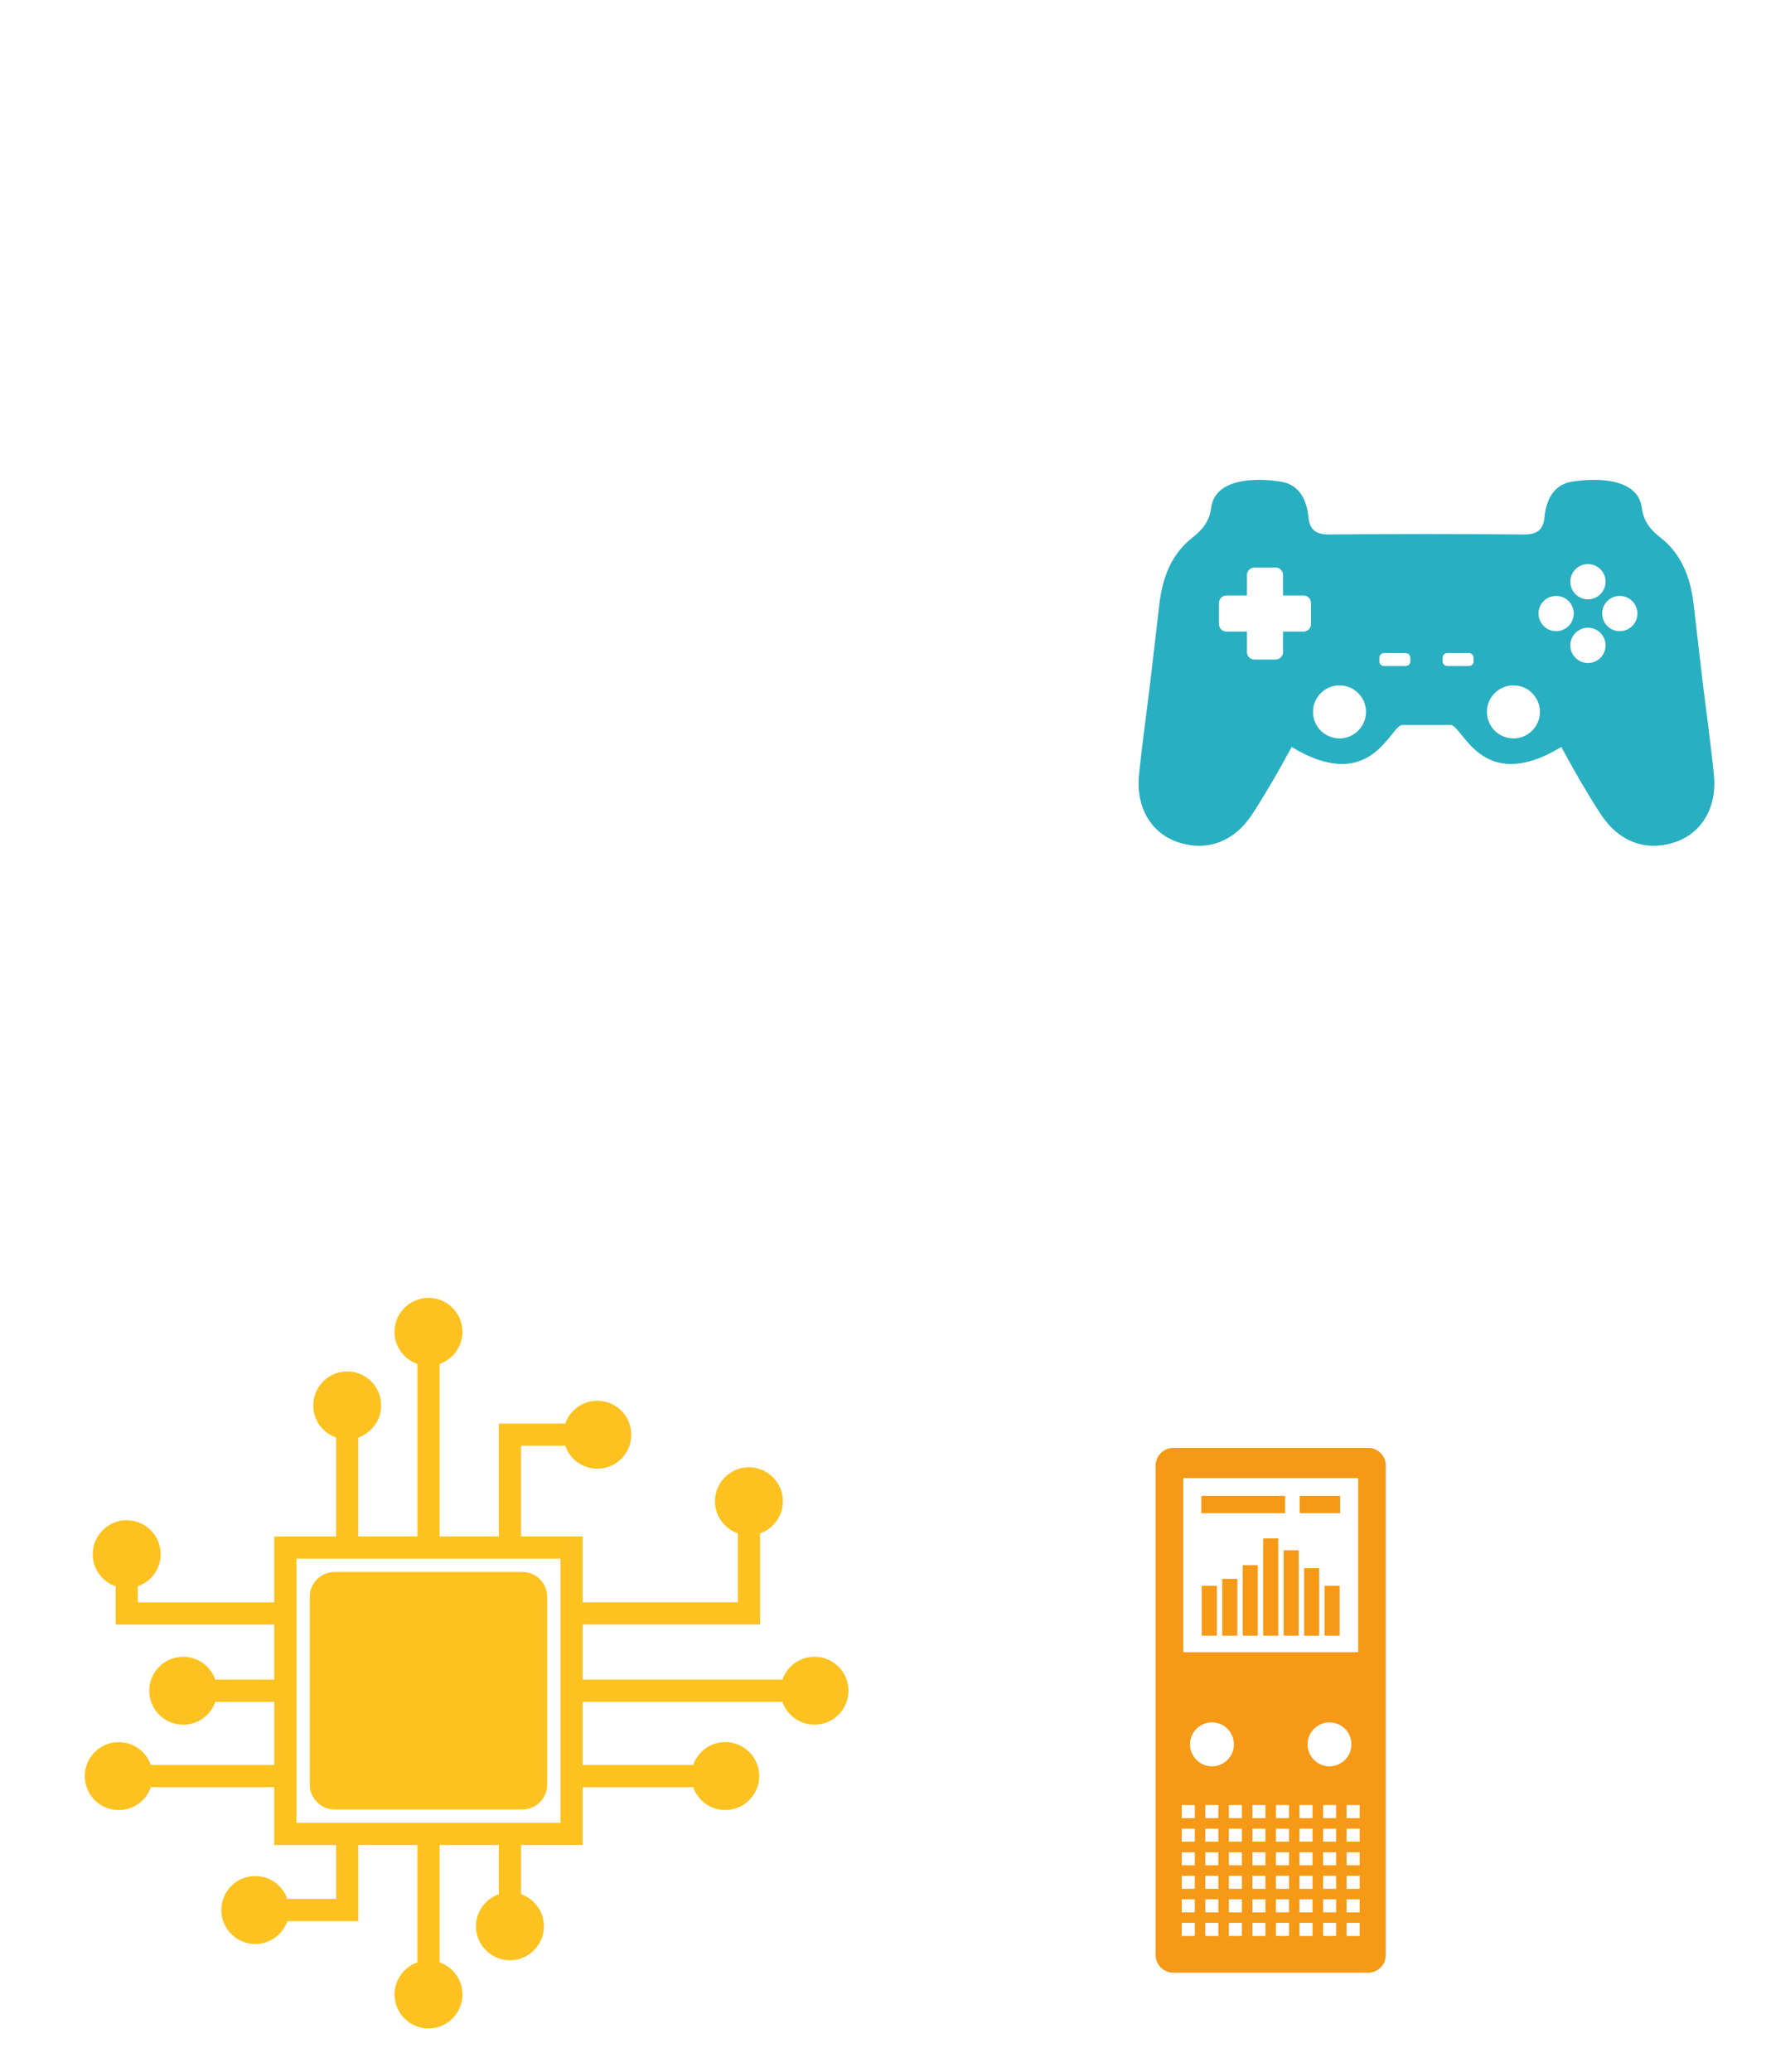 <?xml version="1.0" encoding="utf-8"?>
<!-- Generator: Adobe Illustrator 16.0.0, SVG Export Plug-In . SVG Version: 6.00 Build 0)  -->
<!DOCTYPE svg PUBLIC "-//W3C//DTD SVG 1.1//EN" "http://www.w3.org/Graphics/SVG/1.1/DTD/svg11.dtd">
<svg version="1.1" id="Layer_1" xmlns="http://www.w3.org/2000/svg" xmlns:xlink="http://www.w3.org/1999/xlink" x="0px" y="0px"
	 width="243px" height="285px" viewBox="0 0 243 285" enable-background="new 0 0 243 285" xml:space="preserve">
<g>
	<g>
		<defs>
			<rect id="SVGID_1_" x="156.667" y="66" width="79.228" height="50.333"/>
		</defs>
		<clipPath id="SVGID_2_">
			<use xlink:href="#SVGID_1_"  overflow="visible"/>
		</clipPath>
		<path clip-path="url(#SVGID_2_)" fill="#28AFC1" d="M222.879,86.814c-1.34,0-2.426-1.086-2.426-2.426
			c0-1.339,1.086-2.425,2.426-2.425c1.339,0,2.428,1.086,2.428,2.425C225.307,85.728,224.218,86.814,222.879,86.814 M218.501,91.193
			c-1.34,0-2.426-1.087-2.426-2.427c0-1.339,1.086-2.425,2.426-2.425c1.339,0,2.426,1.086,2.426,2.425
			C220.927,90.106,219.84,91.193,218.501,91.193 M214.123,86.814c-1.34,0-2.426-1.086-2.426-2.426c0-1.339,1.086-2.425,2.426-2.425
			c1.339,0,2.425,1.086,2.425,2.425C216.548,85.728,215.462,86.814,214.123,86.814 M208.246,101.565
			c-2.016,0-3.646-1.633-3.646-3.647s1.633-3.649,3.646-3.649s3.648,1.635,3.648,3.649S210.262,101.565,208.246,101.565
			 M202.766,90.97c0,0.353-0.285,0.636-0.638,0.636h-2.987c-0.352,0-0.637-0.284-0.637-0.636v-0.503
			c0-0.351,0.285-0.636,0.637-0.636h2.987c0.353,0,0.638,0.285,0.638,0.636V90.97z M218.501,77.585c1.339,0,2.426,1.086,2.426,2.425
			c0,1.34-1.087,2.426-2.426,2.426c-1.34,0-2.426-1.086-2.426-2.426C216.075,78.671,217.161,77.585,218.501,77.585 M194.057,90.97
			c0,0.353-0.285,0.636-0.637,0.636h-2.986c-0.353,0-0.638-0.284-0.638-0.636v-0.503c0-0.351,0.285-0.636,0.638-0.636h2.986
			c0.352,0,0.637,0.285,0.637,0.636V90.97z M184.313,101.565c-2.016,0-3.647-1.633-3.647-3.647s1.633-3.649,3.647-3.649
			c2.016,0,3.648,1.635,3.648,3.649S186.328,101.565,184.313,101.565 M180.391,85.848c0,0.566-0.459,1.025-1.025,1.025h-2.82v2.82
			c0,0.566-0.459,1.025-1.025,1.025h-2.918c-0.566,0-1.025-0.459-1.025-1.025v-2.82h-2.82c-0.566,0-1.025-0.459-1.025-1.025v-2.919
			c0-0.565,0.459-1.024,1.025-1.024h2.82v-2.821c0-0.566,0.459-1.025,1.025-1.025h2.918c0.566,0,1.025,0.459,1.025,1.025v2.821h2.82
			c0.566,0,1.025,0.459,1.025,1.024V85.848z M235.834,106.602c-0.439-4.388-1.064-8.756-1.591-13.136
			c-0.423-3.518-0.802-7.042-1.231-10.559c-0.438-3.548-1.672-6.746-4.576-9.002c-1.384-1.074-2.307-2.277-2.522-4.032
			c-0.494-4.017-5.903-4.225-9.64-3.616c-2.491,0.406-3.518,2.492-3.748,4.854c-0.188,1.903-1.131,2.422-2.974,2.404
			c-4.425-0.042-8.848-0.063-13.271-0.063c-4.424,0.001-8.848,0.021-13.271,0.063c-1.844,0.018-2.785-0.501-2.973-2.404
			c-0.232-2.361-1.258-4.447-3.749-4.854c-3.735-0.608-9.146-0.4-9.64,3.616c-0.217,1.755-1.142,2.958-2.522,4.032
			c-2.905,2.256-4.14,5.454-4.575,9.002c-0.432,3.517-0.81,7.041-1.232,10.559c-0.525,4.38-1.151,8.748-1.592,13.136
			c-0.447,4.468,1.696,8.016,5.377,9.24c3.99,1.327,7.711-0.059,10.199-3.849c0.992-1.514,1.926-3.067,2.842-4.628
			c0.895-1.523,1.729-3.08,2.588-4.621c11.123,6.725,13.584-3.205,15.307-3.037h6.484c1.724-0.168,4.185,9.762,15.306,3.037
			c0.858,1.541,1.694,3.098,2.589,4.621c0.916,1.561,1.852,3.114,2.844,4.628c2.486,3.79,6.209,5.176,10.196,3.849
			C234.139,114.618,236.282,111.07,235.834,106.602"/>
	</g>
</g>
<g>
	<g>
		<defs>
			<rect id="SVGID_3_" x="11.666" y="178.514" width="105.083" height="100.486"/>
		</defs>
		<clipPath id="SVGID_4_">
			<use xlink:href="#SVGID_3_"  overflow="visible"/>
		</clipPath>
		<path clip-path="url(#SVGID_4_)" fill="#FDC21F" d="M46.054,248.883h25.812c1.895,0,3.43-1.535,3.43-3.429v-25.813
			c0-1.894-1.534-3.429-3.43-3.429H46.054c-1.894,0-3.431,1.535-3.431,3.429v25.813C42.623,247.348,44.158,248.883,46.054,248.883"
			/>
	</g>
	<g>
		<defs>
			<rect id="SVGID_5_" x="11.666" y="178.514" width="105.083" height="100.486"/>
		</defs>
		<clipPath id="SVGID_6_">
			<use xlink:href="#SVGID_5_"  overflow="visible"/>
		</clipPath>
		<path clip-path="url(#SVGID_6_)" fill="#FDC21F" d="M77.121,250.709H40.797v-36.324h36.324V250.709z M112.688,227.913
			c-2.3-0.294-4.33,1.096-5.027,3.104H80.182v-7.572h24.4V210.9c2.008-0.697,3.398-2.728,3.104-5.026
			c-0.269-2.104-1.99-3.796-4.099-4.032c-2.816-0.314-5.209,1.891-5.209,4.645c0,2.041,1.315,3.779,3.143,4.414v9.485h-21.34v-9.06
			h-8.485v-12.46h6.083c0.698,2.008,2.729,3.397,5.027,3.104c2.105-0.269,3.796-1.989,4.031-4.099
			c0.314-2.816-1.891-5.209-4.644-5.209c-2.041,0-3.778,1.314-4.415,3.143h-9.143v15.521H60.49v-23.725
			c2.008-0.697,3.397-2.727,3.104-5.025c-0.27-2.105-1.99-3.797-4.1-4.031c-2.815-0.314-5.209,1.891-5.209,4.643
			c0,2.041,1.316,3.78,3.145,4.416v23.724h-8.126v-13.609c2.008-0.698,3.397-2.728,3.104-5.026c-0.269-2.104-1.99-3.797-4.1-4.031
			c-2.814-0.314-5.209,1.89-5.209,4.644c0,2.041,1.316,3.779,3.145,4.415v13.609h-8.508v9.06h-18.77v-2.204
			c1.827-0.635,3.143-2.373,3.143-4.414c0-2.754-2.393-4.959-5.208-4.644c-2.11,0.233-3.831,1.926-4.1,4.03
			c-0.293,2.301,1.097,4.328,3.105,5.027v5.264h21.83v7.572h-8.113c-0.697-2.009-2.727-3.397-5.026-3.104
			c-2.105,0.269-3.796,1.989-4.032,4.099c-0.314,2.816,1.891,5.209,4.645,5.209c2.041,0,3.779-1.314,4.414-3.143h8.113v8.679H20.754
			c-0.698-2.008-2.727-3.397-5.027-3.104c-2.105,0.271-3.796,1.99-4.032,4.101c-0.314,2.815,1.891,5.209,4.644,5.209
			c2.041,0,3.78-1.315,4.415-3.146h16.982v7.953h8.508v7.407h-6.705c-0.699-2.008-2.728-3.399-5.027-3.104
			c-2.106,0.268-3.797,1.987-4.032,4.099c-0.315,2.814,1.89,5.209,4.644,5.209c2.039,0,3.777-1.314,4.414-3.142h9.767V253.77h8.126
			v16.144c-2.008,0.696-3.398,2.728-3.105,5.024c0.27,2.106,1.99,3.797,4.1,4.032c2.816,0.315,5.209-1.89,5.209-4.643
			c0-2.042-1.315-3.78-3.143-4.415V253.77h8.146v6.768c-2.008,0.697-3.399,2.727-3.105,5.025c0.271,2.106,1.991,3.797,4.102,4.031
			c2.814,0.314,5.207-1.89,5.207-4.643c0-2.041-1.315-3.78-3.144-4.415v-6.767h8.485v-7.953h15.199
			c0.697,2.009,2.727,3.397,5.027,3.104c2.104-0.271,3.795-1.989,4.031-4.101c0.314-2.814-1.891-5.207-4.645-5.207
			c-2.041,0-3.779,1.313-4.414,3.143H80.182v-8.679h27.479c0.635,1.827,2.373,3.144,4.414,3.144c2.754,0,4.959-2.393,4.645-5.209
			C116.483,229.902,114.793,228.182,112.688,227.913"/>
	</g>
</g>
<g>
	<g>
		<defs>
			<rect id="SVGID_7_" x="159.018" y="199.146" width="31.666" height="72.187"/>
		</defs>
		<clipPath id="SVGID_8_">
			<use xlink:href="#SVGID_7_"  overflow="visible"/>
		</clipPath>
		<path clip-path="url(#SVGID_8_)" fill="#F59916" d="M162.609,264.482h1.793v1.793h-1.793V264.482z M162.609,261.242h1.793v1.794
			h-1.793V261.242z M162.609,258.001h1.793v1.793h-1.793V258.001z M162.609,254.76h1.793v1.793h-1.793V254.76z M162.609,251.52
			h1.793v1.795h-1.793V251.52z M162.609,248.279h1.793v1.794h-1.793V248.279z M162.813,203.305h24.076v0.01v23.938h-23.939h-0.137
			V203.305L162.813,203.305z M187.089,250.072h-1.794v-1.795h1.794V250.072z M187.089,253.313h-1.794v-1.793h1.794V253.313z
			 M187.089,256.554h-1.794v-1.793h1.794V256.554z M187.089,259.794h-1.794v-1.793h1.794V259.794z M187.089,263.035h-1.794v-1.794
			h1.794V263.035z M187.089,266.275h-1.794v-1.793h1.794V266.275z M182.936,242.947c-1.668,0-3.021-1.354-3.021-3.022
			s1.354-3.021,3.021-3.021c1.67,0,3.021,1.353,3.021,3.021S184.604,242.947,182.936,242.947 M183.848,250.072h-1.793v-1.795h1.793
			V250.072z M183.848,253.313h-1.793v-1.793h1.793V253.313z M183.848,256.554h-1.793v-1.793h1.793V256.554z M183.848,259.794h-1.793
			v-1.793h1.793V259.794z M183.848,263.035h-1.793v-1.794h1.793V263.035z M183.848,266.275h-1.793v-1.793h1.793V266.275z
			 M180.605,250.072h-1.793v-1.795h1.793V250.072z M180.605,253.313h-1.793v-1.793h1.793V253.313z M180.605,256.554h-1.793v-1.793
			h1.793V256.554z M180.605,259.794h-1.793v-1.793h1.793V259.794z M180.605,263.035h-1.793v-1.794h1.793V263.035z M180.605,266.275
			h-1.793v-1.793h1.793V266.275z M177.366,250.072h-1.793v-1.795h1.793V250.072z M177.366,253.313h-1.793v-1.793h1.793V253.313z
			 M177.366,256.554h-1.793v-1.793h1.793V256.554z M177.366,259.794h-1.793v-1.793h1.793V259.794z M177.366,263.035h-1.793v-1.794
			h1.793V263.035z M177.366,266.275h-1.793v-1.793h1.793V266.275z M174.126,250.072h-1.793v-1.795h1.793V250.072z M174.126,253.313
			h-1.793v-1.793h1.793V253.313z M174.126,256.554h-1.793v-1.793h1.793V256.554z M174.126,259.794h-1.793v-1.793h1.793V259.794z
			 M174.126,263.035h-1.793v-1.794h1.793V263.035z M174.126,266.275h-1.793v-1.793h1.793V266.275z M170.887,250.072h-1.794v-1.795
			h1.794V250.072z M170.887,253.313h-1.794v-1.793h1.794V253.313z M170.887,256.554h-1.794v-1.793h1.794V256.554z M170.887,259.794
			h-1.794v-1.793h1.794V259.794z M170.887,263.035h-1.794v-1.794h1.794V263.035z M170.887,266.275h-1.794v-1.793h1.794V266.275z
			 M166.766,242.947c-1.67,0-3.021-1.354-3.021-3.022s1.354-3.021,3.021-3.021c1.67,0,3.022,1.353,3.022,3.021
			S168.436,242.947,166.766,242.947 M167.646,250.072h-1.793v-1.795h1.793V250.072z M167.646,253.313h-1.793v-1.793h1.793V253.313z
			 M167.646,256.554h-1.793v-1.793h1.793V256.554z M167.646,259.794h-1.793v-1.793h1.793V259.794z M167.646,263.035h-1.793v-1.794
			h1.793V263.035z M167.646,266.275h-1.793v-1.793h1.793V266.275z M161.445,271.333h13.404h13.402c1.342,0,2.43-1.088,2.43-2.431
			v-67.325c0-1.343-1.088-2.431-2.43-2.431H174.85h-13.404c-1.342,0-2.43,1.088-2.43,2.431v67.325
			C159.018,270.245,160.104,271.333,161.445,271.333"/>
	</g>
</g>
<polygon fill="#F59916" points="175.889,211.592 173.813,211.592 173.813,215.912 173.813,224.982 175.889,224.982 175.889,215.912 
	"/>
<polygon fill="#F59916" points="173.07,215.277 170.995,215.277 170.995,219.6 170.995,224.982 173.07,224.982 173.07,219.6 "/>
<polygon fill="#F59916" points="179.445,220.023 179.445,224.982 181.521,224.982 181.521,220.023 181.521,215.703 179.445,215.703 
	"/>
<polygon fill="#F59916" points="182.264,222.436 182.264,224.982 184.339,224.982 184.339,222.436 184.339,218.115 182.264,218.115 
	"/>
<polygon fill="#F59916" points="176.629,213.229 176.629,217.549 176.629,224.982 178.705,224.982 178.705,217.549 178.705,213.229 
	"/>
<polygon fill="#F59916" points="170.253,217.162 168.178,217.162 168.178,221.48 168.178,224.982 170.253,224.982 170.253,221.48 
	"/>
<polygon fill="#F59916" points="167.438,222.436 167.438,218.115 165.359,218.115 165.359,222.436 165.359,224.982 167.438,224.982 
	"/>
<rect x="165.299" y="205.752" fill="#F59916" width="11.534" height="2.38"/>
<rect x="178.831" y="205.752" fill="#F59916" width="5.569" height="2.38"/>
</svg>
